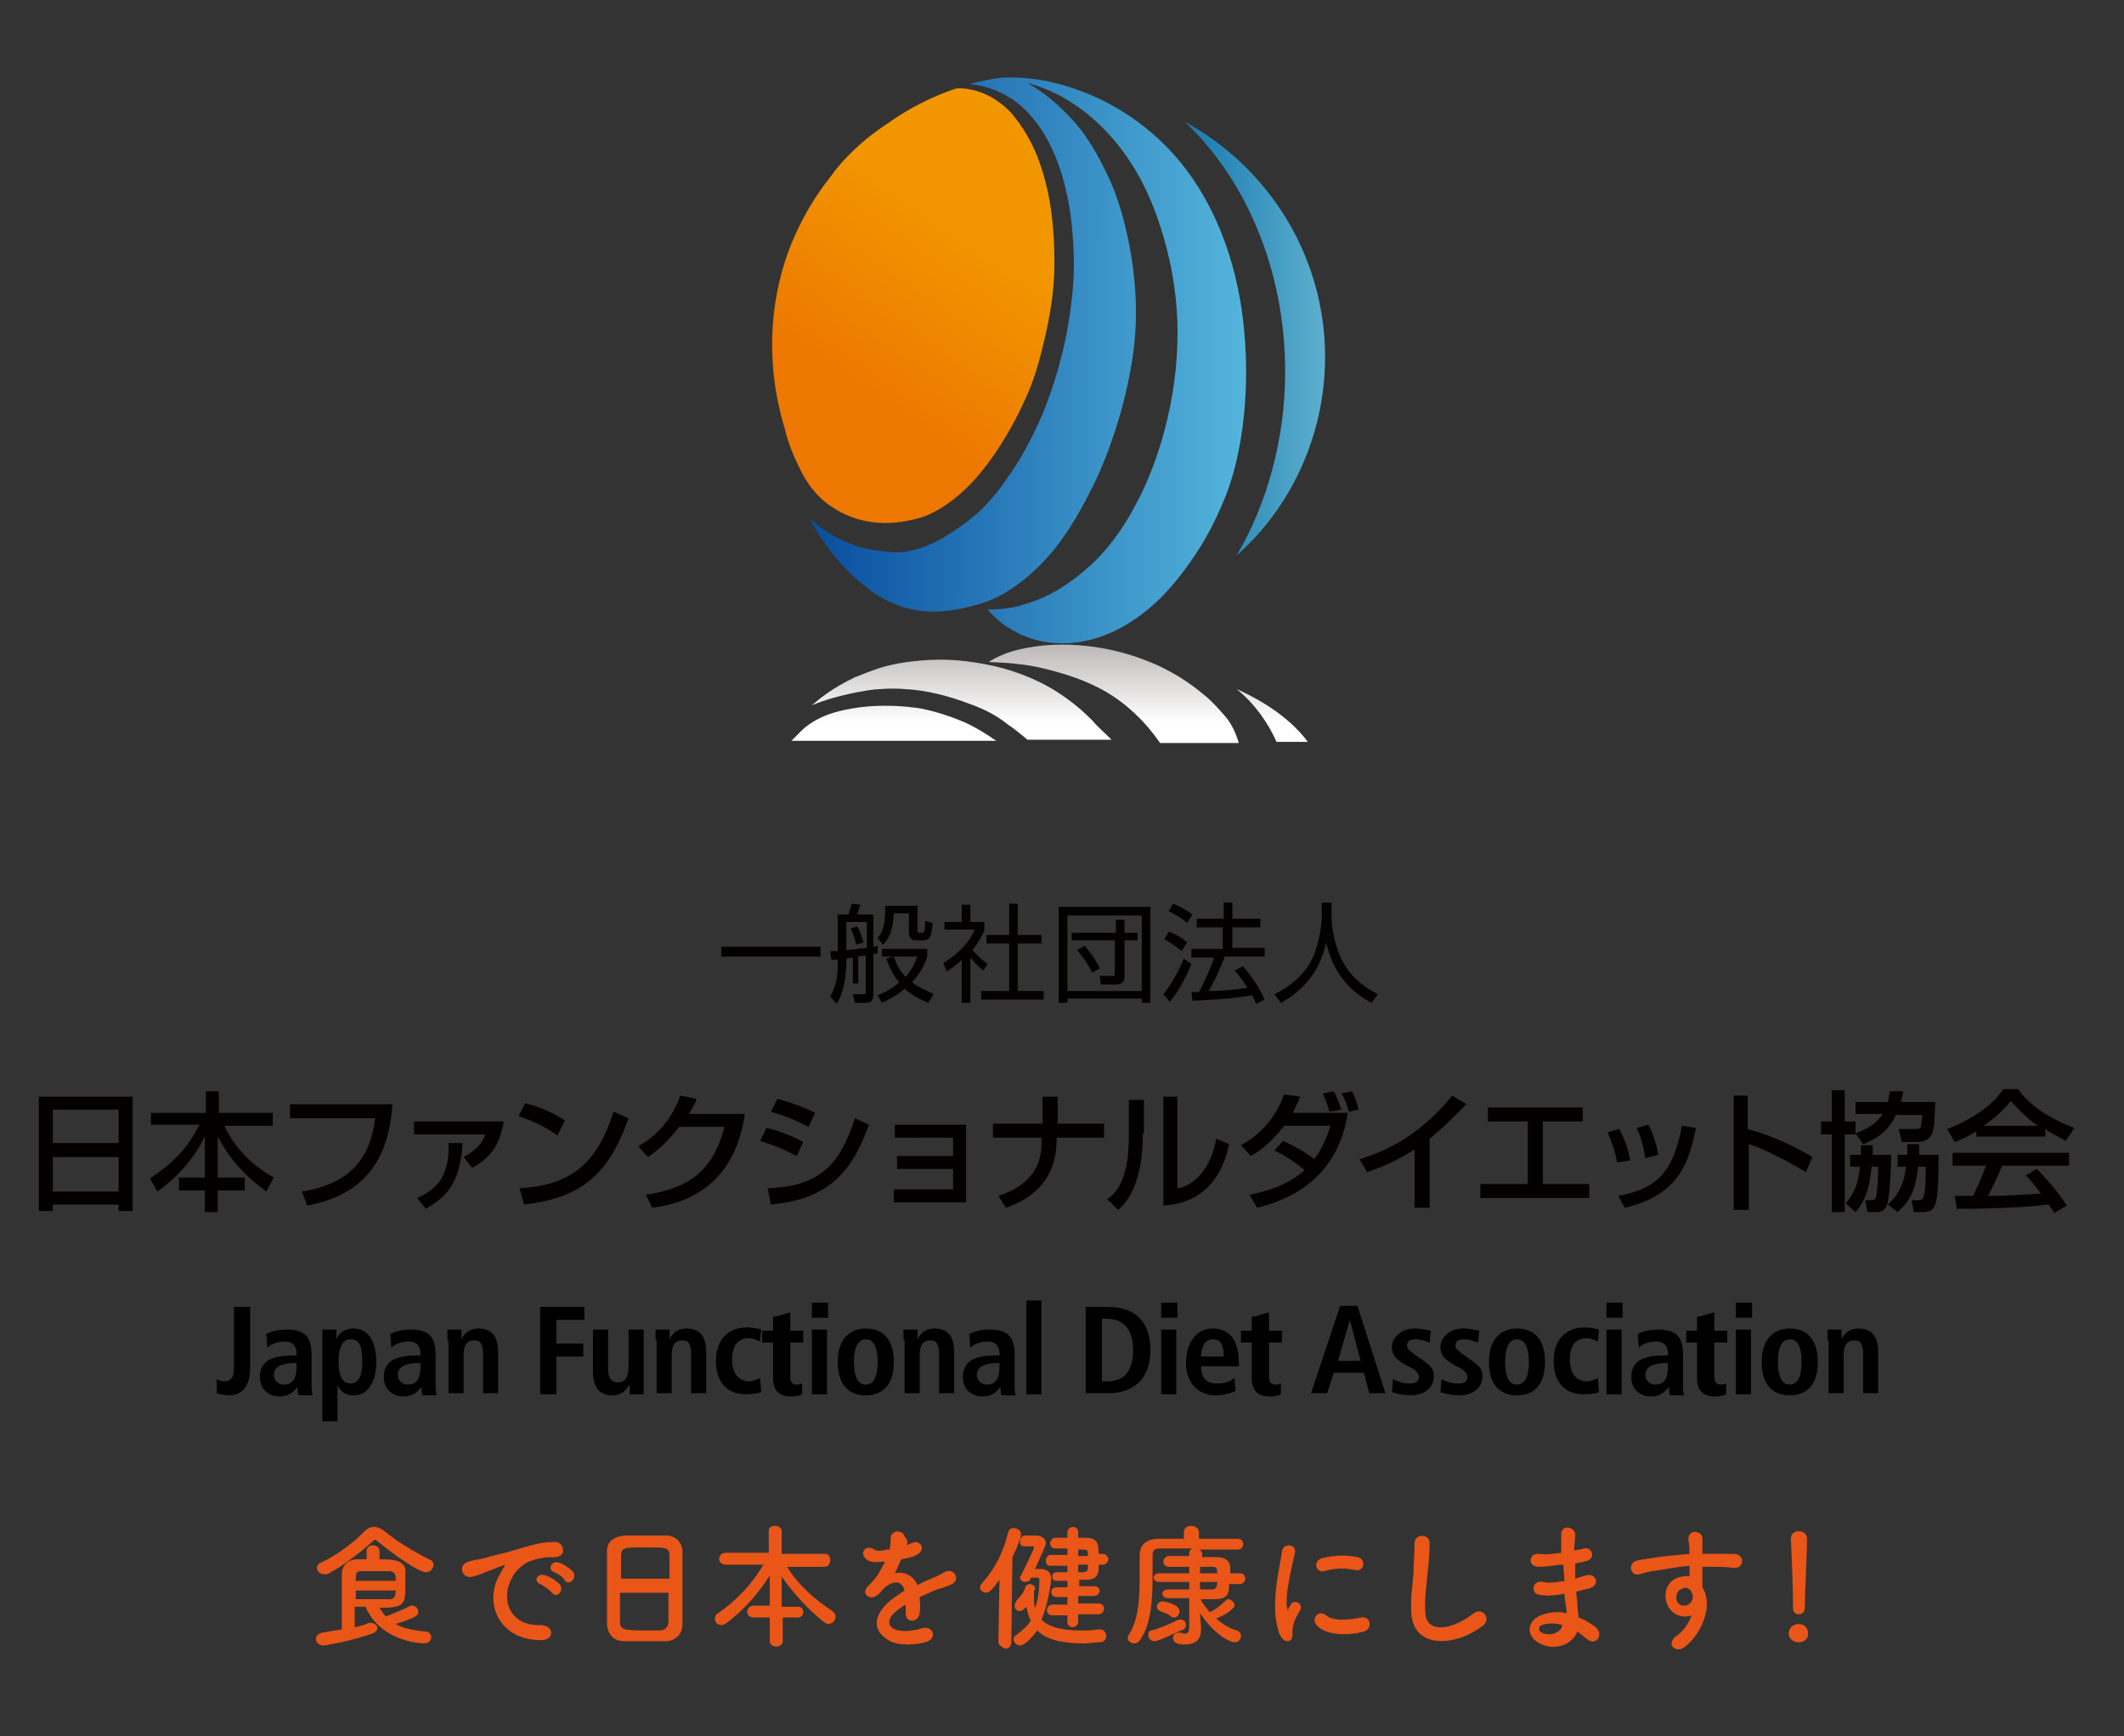 <?xml version="1.0" encoding="utf-8"?>
<!-- Generator: Adobe Illustrator 20.1.0, SVG Export Plug-In . SVG Version: 6.00 Build 0)  -->
<svg version="1.1" id="レイヤー_1" xmlns="http://www.w3.org/2000/svg" xmlns:xlink="http://www.w3.org/1999/xlink" x="0px"
	 y="0px" viewBox="0 0 197 161" style="enable-background:new 0 0 197 161;" xml:space="preserve">
<rect x="0" y="0" width="197" height="161" fill="#333333" stroke="none"/>
<style type="text/css">
	.st0{fill:url(#SVGID_1_);}
	.st1{fill:url(#SVGID_2_);}
	.st2{fill:url(#SVGID_3_);}
	.st3{fill:url(#SVGID_4_);}
	.st4{fill:url(#SVGID_5_);}
	.st5{fill:url(#SVGID_6_);}
	.st6{fill:url(#SVGID_7_);}
	.st7{fill:#040000;}
	.st8{fill:#E95618;}
</style>
<g>
	<g>
		<g>
			<linearGradient id="SVGID_1_" gradientUnits="userSpaceOnUse" x1="118.044" y1="66.967" x2="118.044" y2="43.549">
				<stop  offset="0" style="stop-color:#FFFFFF"/>
				<stop  offset="1" style="stop-color:#231815"/>
			</linearGradient>
			<path class="st0" d="M114.7,63.9c1.7,1.4,2.9,3.1,3.7,4.9h2.9C119.9,66.9,117.6,65.2,114.7,63.9z"/>
			<linearGradient id="SVGID_2_" gradientUnits="userSpaceOnUse" x1="89.087" y1="66.967" x2="89.087" y2="43.546">
				<stop  offset="0" style="stop-color:#FFFFFF"/>
				<stop  offset="1" style="stop-color:#231815"/>
			</linearGradient>
			<path class="st1" d="M101.3,66.8c-0.8-0.8-1.8-1.7-3.2-2.6c-2-1.3-4.5-2.2-6.7-2.6c-1.6-0.3-3.3-0.5-5.2-0.4
				c-1.7,0.1-3,0.3-4.1,0.6c-1.1,0.3-2,0.7-2.8,1c-2.1,1-3.3,2-4,2.6c0,0,0.7-0.3,1.7-0.6c1-0.3,2.3-0.6,3.6-0.8
				c0.7-0.1,2.1-0.2,3.3-0.1c2,0.1,4,0.6,6.1,1.4c1.4,0.5,2.5,1.1,3.5,1.9c0.6,0.4,1.2,0.9,1.8,1.4h7.8
				C102.5,68,101.8,67.4,101.3,66.8z"/>
			<linearGradient id="SVGID_3_" gradientUnits="userSpaceOnUse" x1="103.309" y1="66.967" x2="103.309" y2="43.542">
				<stop  offset="0" style="stop-color:#FFFFFF"/>
				<stop  offset="1" style="stop-color:#231815"/>
			</linearGradient>
			<path class="st2" d="M113.7,66.5c-0.7-0.8-1.4-1.6-2.2-2.2c-1.3-1.1-2.7-1.9-3.7-2.4c-5-2.4-9.7-2.3-12.1-1.9
				c-2.7,0.4-4,1.4-4,1.4s1.3,0,2.9,0.2c1,0.1,2.5,0.4,4.4,1c3.4,1.1,5.2,2.5,6.7,4c0.5,0.5,1.2,1.3,1.9,2.3h7.3
				C114.6,67.9,114.2,67.1,113.7,66.5z"/>
			<linearGradient id="SVGID_4_" gradientUnits="userSpaceOnUse" x1="82.975" y1="66.967" x2="82.975" y2="43.55">
				<stop  offset="0" style="stop-color:#FFFFFF"/>
				<stop  offset="1" style="stop-color:#231815"/>
			</linearGradient>
			<path class="st3" d="M89.5,67c-1.6-0.7-3.1-1.1-4.1-1.3c-3.3-0.5-6.1-0.2-8.1,0.4c-2,0.6-3,1.7-3,1.7c-0.3,0.3-0.6,0.6-0.9,0.9
				h19C91.4,68,90.4,67.4,89.5,67z"/>
		</g>
		<g>
			<linearGradient id="SVGID_5_" gradientUnits="userSpaceOnUse" x1="92.27" y1="31.494" x2="123.809" y2="31.494">
				<stop  offset="0" style="stop-color:#09628C"/>
				<stop  offset="0.5" style="stop-color:#0E71AD"/>
				<stop  offset="1" style="stop-color:#62B3CF"/>
			</linearGradient>
			<path class="st4" d="M122.9,33.1c0-9.4-5.3-17.6-13-21.8c5.7,5.4,9.3,13.8,9.3,23.2c0,6.2-1.7,12.3-4.5,17
				C119.7,47.1,122.9,40.4,122.9,33.1z"/>
		</g>
		<linearGradient id="SVGID_6_" gradientUnits="userSpaceOnUse" x1="70.923" y1="33.491" x2="120.95" y2="33.563">
			<stop  offset="0" style="stop-color:#004298"/>
			<stop  offset="1" style="stop-color:#5EC3E4"/>
		</linearGradient>
		<path class="st5" d="M89.9,7.8c1.1-0.3,2.1-0.5,3.1-0.6c2.6-0.1,5.1,0.4,7.4,1.3c3.7,1.4,7.1,3.9,9.6,7.2c3.1,4.1,4.9,9.4,5.4,15
			c0.6,6.4-0.4,12.1-1.8,15.5c-0.7,1.7-1.4,3.1-2.2,4.4c-1.3,2.1-2.7,3.8-3.7,4.8c-5,4.9-9.7,4.6-12.1,3.8c-2.7-0.9-4-2.7-4-2.7
			s1.3,0.1,2.9-0.3c1-0.3,2.5-0.7,4.4-2c3.4-2.3,5.2-5,6.7-7.9c1.2-2.3,3.4-7.7,3.6-14.4c0.1-2.8-0.2-5.8-1-8.9
			c-1.2-4.6-3.1-8.6-6.6-11.8c-1.9-1.7-4-2.9-6.3-3.5c0,0,2.2,1.1,4.6,3.9c1,1.2,1.9,2.7,2.8,4.6c0.5,1,0.9,2.1,1.3,3.4
			c0.3,1.1,0.6,2.3,0.8,3.4c0.8,4.5,0.7,8,0,11.6c-0.5,2.7-1.2,4.9-1.9,6.9c-0.6,1.6-1.2,3-1.8,4.1c-0.8,1.6-1.8,3.4-3.2,5.2
			c-2,2.5-4.5,4.4-6.7,5.1c-1.6,0.5-3.3,0.9-5.2,0.8c-1.7-0.1-3-0.6-4.1-1.2c-1.1-0.6-2-1.4-2.8-2.1c-2.1-2-3.3-4-4-5.3
			c0,0,0.7,0.6,1.7,1.3c1,0.6,2.3,1.2,3.6,1.5c0.7,0.1,2.1,0.4,3.3,0.3c2-0.2,4-1.3,6.1-2.9c1.4-1.1,2.5-2.3,3.5-3.8
			c1.2-1.6,2.3-3.6,3.4-6.1c0.9-2.2,2.1-5.8,2.6-9.8c0.3-2.1,0.4-4.4,0.2-6.6c-0.3-4.7-1.7-9.1-4.3-11.7C92.9,7.9,89.9,7.8,89.9,7.8
			z"/>
		<linearGradient id="SVGID_7_" gradientUnits="userSpaceOnUse" x1="79.224" y1="37.022" x2="101.168" y2="5.176">
			<stop  offset="0" style="stop-color:#ED7700"/>
			<stop  offset="0.5" style="stop-color:#F29600"/>
			<stop  offset="1" style="stop-color:#F29600"/>
		</linearGradient>
		<path class="st6" d="M74.3,43.7c0,0,1,2.2,3,3.4c2,1.3,4.7,1.9,8.1,0.9c1-0.3,2.5-1.1,4.1-2.6c1.6-1.5,3.8-4.4,5.6-8.4
			c0.8-1.7,1.3-3.5,1.7-5.2c0.6-2.5,1-4.9,1-7.4c0-3.1-0.3-6.2-1.3-9.1c-0.7-2.1-1.7-3.6-2.6-4.7c-2.4-2.7-5.2-2.4-5.2-2.4
			c-0.9,0.3-3.5,1.2-6.3,3.2C79.9,13,78,15,77.1,16.3c-0.7,0.9-2.3,2.9-3.7,6.3c-1.7,4.2-2.7,10.3-0.6,17.2
			C73.1,41.1,73.6,42.3,74.3,43.7z"/>
	</g>
	<g>
		<g>
			<path class="st7" d="M3.6,101.7h8.7v10.6H11v-0.6H4.9v0.6H3.6V101.7z M11,102.9H4.9v3.1H11V102.9z M11,107.3H4.9v3.2H11V107.3z"
				/>
			<path class="st7" d="M14.1,103.2h5v-2h1.2v2h5v1.2h-4.5c1.1,2.3,2.8,3.8,4.6,4.8l-0.7,1.3c-1.2-0.9-3.1-2.4-4.5-5.1v3.8h2.5v1.2
				h-2.5v2h-1.2v-2h-2.4v-1.2h2.4v-3.8c-1.1,2.2-2.6,3.8-4.4,5.1l-0.7-1.2c2.2-1.5,3.5-2.8,4.6-5h-4.5V103.2z"/>
			<path class="st7" d="M36.4,102.5c-0.3,3.5-1.4,8.1-7.9,9.3l-0.5-1.3c5.8-0.9,6.5-4.7,6.8-6.8h-7.9v-1.3H36.4z"/>
			<path class="st7" d="M46.7,104.1c-0.4,2.1-1.1,3.2-2.9,4.2l-0.8-1c1.5-0.8,1.9-1.7,2-2.1h-6.6v-1.2H46.7z M38.7,111.1
				c2-0.9,3-2.2,2.9-5.1l1.3,0c-0.2,3.5-1.3,4.9-3.4,6.1L38.7,111.1z"/>
			<path class="st7" d="M51.7,105.3c-0.9-0.7-2.4-1.4-3.6-1.8l0.6-1.2c1.1,0.3,2.1,0.6,3.7,1.6L51.7,105.3z M48.2,110.2
				c4.5-0.3,7.1-2,8.7-7.1l1.4,0.6c-1.8,5.1-4.3,7.4-9.7,8L48.2,110.2z"/>
			<path class="st7" d="M69.1,103.2c-0.3,2-1.3,7.9-8.6,8.8l-0.6-1.2c3.9-0.6,6.2-2.1,7.3-6.3H63c-1.1,1.4-2,2.2-2.9,2.8l-0.9-1
				c0.7-0.4,2.8-1.6,3.9-4.7l1.5,0.3c-0.1,0.4-0.3,0.7-0.7,1.4H69.1z"/>
			<path class="st7" d="M73.9,107.2c-1.6-0.8-1.6-0.8-3.4-1.4l0.6-1.2c0.6,0.1,2.1,0.6,3.4,1.3L73.9,107.2z M71.2,110.2
				c4.5-0.2,6.6-1.8,8.1-6.5l1.3,0.6c-1.5,4.1-3.5,6.9-9.1,7.4L71.2,110.2z M75,104.5c-1.5-0.8-3.1-1.3-3.5-1.4l0.6-1.2
				c0.4,0.1,1.9,0.5,3.5,1.3L75,104.5z"/>
			<path class="st7" d="M89.6,104.4v7.1h-6.7v-1.2h5.5v-1.9h-5.2v-1.2h5.2v-1.7H83v-1.2H89.6z"/>
			<path class="st7" d="M96.7,104.2v-2.5h1.4v2.5h4.3v1.3h-4.4v0.2c0,2.7-1.2,5.1-4.7,6.3l-0.7-1.1c2.8-0.9,4-2.6,4-4.9v-0.5h-4.5
				v-1.3H96.7z"/>
			<path class="st7" d="M106,105.1c0,5-1.7,6.6-2.3,7.1l-1-1c0.6-0.4,2-1.5,2-5.8V102h1.4V105.1z M109.3,110.2
				c2.8-0.7,3.4-4,3.5-4.6l1.2,0.5c-1.1,5.3-4.9,5.6-6.1,5.7v-10.1h1.3V110.2z"/>
			<path class="st7" d="M119,105.8c1.6,0.7,2.8,1.6,2.9,1.7c0.9-1.2,1.3-2.5,1.5-3.1h-4.3c-1.3,1.7-2.5,2.5-3.1,2.8l-0.9-1
				c0.9-0.5,2.9-1.7,4-4.7l1.5,0.2c-0.2,0.5-0.4,0.9-0.7,1.5h5.1c-0.3,2-1.4,7.1-8.4,8.8l-0.7-1.2c1.9-0.4,3.7-1,5.1-2.3
				c-1.6-1.3-2.4-1.6-2.8-1.8L119,105.8z M123.3,103.1c-0.1-0.4-0.2-0.7-0.6-1.7l1-0.2c0.3,0.5,0.4,0.8,0.7,1.7L123.3,103.1z
				 M125.1,103.1c-0.1-0.5-0.4-1.3-0.7-1.7l1-0.2c0.3,0.6,0.4,0.9,0.6,1.7L125.1,103.1z"/>
			<path class="st7" d="M132.6,112h-1.4v-5.4c-1.4,0.9-2.9,1.6-4.4,2.1l-0.7-1.2c1.6-0.5,5.2-1.7,8.6-5.9l1.3,0.8
				c-0.5,0.5-1.7,1.8-3.4,3.2V112z"/>
			<path class="st7" d="M146.8,102.7v1.3h-3.7v5.8h4.3v1.3h-10.1v-1.3h4.4V104H138v-1.3H146.8z"/>
			<path class="st7" d="M150,107.8c-0.2-1-0.5-1.9-0.9-2.8l1.1-0.3c0.6,1.2,0.8,1.8,1,2.9L150,107.8z M150.1,110.9
				c3.8-0.7,5.1-2.4,5.9-6.5l1.3,0.2c-0.6,2.9-1.4,6.2-6.6,7.4L150.1,110.9z M152.6,107.4c-0.2-1.3-0.5-2.2-0.8-2.8l1.1-0.3
				c0.5,1,0.8,2.1,0.9,2.8L152.6,107.4z"/>
			<path class="st7" d="M162.1,101.6v3.1c2.9,0.8,5.2,2.1,6,2.6l-0.6,1.4c-1.3-0.8-3.7-2.1-5.3-2.6v6.1h-1.4v-10.6H162.1z"/>
			<path class="st7" d="M175.9,103.3c-0.6,1.3-1.5,2.2-3.1,2.8l-0.7-1v0.1h-1v7.2h-1.2v-7.2h-1V104h1v-2.9h1.2v2.9h1v1.1
				c1.4-0.5,2.2-1.2,2.5-1.8h-2.5v-1.1h3c0.1-0.4,0.1-0.7,0.2-1h1.2c0,0.3-0.1,0.6-0.2,1h3.2c0,0.3-0.1,1.7-0.1,2
				c-0.1,0.6-0.1,1.7-1.6,1.7h-1.4l-0.3-1.2h1.5c0.5,0,0.5,0,0.6-0.4c0-0.2,0.1-0.7,0.1-0.9H175.9z M172.6,107.1c0-0.4,0-0.6,0-0.9
				h1.1c0,0.3,0,0.5,0,0.9h1.7c0,0.9-0.1,4-0.4,4.7c-0.1,0.2-0.3,0.6-0.9,0.6h-0.9l-0.2-1.1h0.5c0.2,0,0.4,0,0.5-0.3
				c0.1-0.3,0.2-1.7,0.2-2.8h-0.6c-0.2,1.4-0.3,2.8-1.5,4.2l-0.9-0.8c0.9-1.1,1.2-2.1,1.3-3.4h-0.9v-1.1H172.6z M176.9,107.1
				c0-0.5,0-0.7,0-1h1.1c0,0.3,0,0.4,0,1h1.8c0,3.9-0.2,4.4-0.4,4.8c-0.2,0.4-0.6,0.5-1.1,0.5h-0.8l-0.2-1.1h0.5
				c0.3,0,0.5,0,0.6-0.3c0.2-0.5,0.2-1.6,0.2-2.8h-0.7c-0.2,1.6-0.4,2.9-1.9,4.2l-0.9-0.7c1.2-1.1,1.5-2.2,1.7-3.5H176v-1.1H176.9z"
				/>
			<path class="st7" d="M183.3,104.9c-0.9,0.6-1.5,0.8-2,1l-0.7-1.2c1.9-0.7,4.2-2.1,5.2-3.7h1.4c0.9,1.4,2.8,2.7,5.2,3.6l-0.8,1.2
				c-0.5-0.3-1.2-0.6-1.9-1.1v0.7h-6.4V104.9z M190.5,112.5c-0.1-0.3-0.2-0.4-0.5-0.8c-1.6,0.2-4.3,0.4-8.5,0.4l-0.2-1.2
				c0.3,0,1.3,0,1.7,0c0.3-0.6,0.9-1.9,1.2-2.8h-3.1v-1.2h10.8v1.2h-6.2c-0.4,1-0.9,2-1.3,2.8c2.2,0,2.5-0.1,4.9-0.2
				c-0.6-0.8-0.9-1.2-1.4-1.7l1-0.6c0.4,0.4,1.7,1.7,2.8,3.4L190.5,112.5z M189,104.4c-1.3-0.9-2.2-2-2.5-2.3
				c-0.5,0.6-1.1,1.3-2.5,2.3H189z"/>
		</g>
		<g>
			<path class="st7" d="M76.1,87.8v0.9h-9.2v-0.9H76.1z"/>
			<path class="st7" d="M79.7,91.2h-0.6v-2.4c-0.1,0-0.5,0.1-0.6,0.1c0,2.6-0.6,3.7-0.9,4.2l-0.6-0.7c0.7-1.2,0.7-2.2,0.7-3.4
				c-0.1,0-0.5,0-0.6,0l-0.1-0.8c0.5,0,0.5,0,0.7,0v-3.4h1c0.1-0.4,0.2-0.6,0.3-1l0.8,0.1c-0.1,0.3-0.2,0.6-0.3,0.9h1.5v3
				c0.1,0,0.1,0,0.4-0.1v0.7c-0.2,0-0.3,0.1-0.4,0.1v3.7c0,0.7-0.3,0.8-0.8,0.8h-0.9l-0.2-0.8l0.9,0c0.2,0,0.3,0,0.3-0.2v-3.4
				c-0.1,0-0.6,0.1-0.7,0.1V91.2z M78.5,88.1c0.5,0,0.8-0.1,1.9-0.2v-2.4h-1.9V88.1z M79.4,87.6c-0.1-0.5-0.2-0.9-0.5-1.5l0.6-0.2
				c0.3,0.5,0.4,0.9,0.6,1.5L79.4,87.6z M86.1,93c-1-0.4-1.6-0.8-2.2-1.3c-0.8,0.7-1.7,1.1-2.1,1.3l-0.4-0.7c0.5-0.2,1.2-0.5,2-1.2
				c-0.7-0.8-1-1.7-1.2-2.2l0.6-0.2h-1V88h4.2v0.7c-0.1,0.4-0.5,1.4-1.4,2.4c0.8,0.6,1.7,0.9,2,1.1L86.1,93z M85.1,84.1v2.2
				c0,0.1,0,0.2,0.2,0.2h0.2c0.1,0,0.2,0,0.2-0.1c0.1-0.1,0.1-0.7,0.1-1l0.7,0.2c-0.1,1.2-0.2,1.6-0.9,1.6H85c-0.3,0-0.7,0-0.7-0.8
				v-1.7h-1.4c-0.1,1.8-0.5,2.4-1,2.9L81.4,87c0.3-0.4,0.7-0.9,0.7-2.6v-0.4H85.1z M82.9,88.7c0.1,0.3,0.4,1.2,1.1,1.9
				c0.7-0.8,0.9-1.5,1.1-1.9H82.9z"/>
			<path class="st7" d="M90,93h-0.8v-4c-0.6,0.6-1.1,0.9-1.4,1.1l-0.3-0.8c1.7-1,2.6-2.3,2.9-3.1h-2.8v-0.7h1.6v-1.6H90v1.6h1.3v0.8
				c-0.1,0.2-0.4,0.9-1.1,1.8c0.5,0.6,0.9,0.9,1.4,1.3L91.2,90c-0.5-0.4-0.6-0.5-1.2-1.2V93z M94.4,83.8v2.9h2.2v0.8h-2.2v4.4h2.4
				v0.8h-5.8v-0.8h2.6v-4.4h-2.1v-0.8h2.1v-2.9H94.4z"/>
			<path class="st7" d="M106.7,84.1V93h-0.8v-0.4H99V93h-0.8v-8.9H106.7z M99,84.9v7h6.9v-7H99z M99.5,86.5h4v-1.2h0.8v1.2h1.2v0.7
				h-1.2v3.4c0,0.6-0.5,0.7-0.9,0.7h-1.3l-0.1-0.8l1.2,0c0.2,0,0.2,0,0.2-0.2v-3.1h-4V86.5z M100.6,87.7c0.4,0.5,1,1.2,1.4,2.1
				l-0.7,0.4c-0.3-0.7-1-1.6-1.4-2.1L100.6,87.7z"/>
			<path class="st7" d="M107.9,92.2c0.8-1,1.4-2.1,1.9-3.3l0.7,0.5c-0.4,1-1.2,2.6-2,3.5L107.9,92.2z M109.6,88.2
				c-0.5-0.4-0.9-0.7-1.6-1.1l0.4-0.7c0.6,0.2,1.3,0.6,1.7,1L109.6,88.2z M110.1,85.6c-0.5-0.5-1.3-0.9-1.7-1.1l0.4-0.7
				c0.5,0.2,1.1,0.5,1.8,1L110.1,85.6z M115.3,89.6c0.8,1,1.4,1.8,2,3.1l-0.8,0.4c-0.1-0.3-0.2-0.5-0.4-0.8
				c-0.5,0.1-2.4,0.4-5.5,0.5l-0.1-0.8h0.7c0.6-1.1,1.2-2.5,1.4-3.2h-2.1v-0.8h2.9V86H111v-0.8h2.5v-1.5h0.8v1.5h2.6V86h-2.6v1.9h3
				v0.8h-3.7c-0.4,1.1-1.1,2.6-1.5,3.2c1,0,2.5-0.1,3.6-0.3c0,0-0.6-1-1.2-1.6L115.3,89.6z"/>
			<path class="st7" d="M123.5,83.8V85c0,1.3,0.4,2.9,1,4.1c0.6,1.2,1.7,2.3,3.3,3.1l-0.6,0.8c-2.8-1.5-3.8-3.8-4.2-5.6
				c-0.6,2.8-2.2,4.5-4.2,5.6l-0.6-0.8c1.8-0.9,3-2.1,3.6-3.5c0.7-1.6,0.8-3.5,0.8-3.8v-1.2H123.5z"/>
		</g>
		<g>
			<path class="st8" d="M39.5,145.8c-0.8,0-3.7-2.2-4.4-2.8c-0.1-0.1-0.2-0.2-0.3-0.2c-0.1,0-0.2,0.1-0.3,0.2c-1,0.9-2.8,2.3-4,2.9
				c-0.1,0.1-0.3,0.1-0.4,0.1c-0.4,0-0.7-0.3-0.7-0.6c0-0.2,0.1-0.4,0.4-0.5c1.3-0.6,3.1-1.9,3.9-2.8c0.3-0.3,0.6-0.5,1-0.5
				c0.4,0,0.7,0.2,1.1,0.5c1.1,0.9,2.6,1.8,4,2.5c0.3,0.1,0.4,0.3,0.4,0.5C40.2,145.5,39.9,145.8,39.5,145.8z M32.9,149.2v1.7
				c0.5-0.1,0.9-0.2,1.3-0.4c0.1,0,0.2,0,0.2,0c0.3,0,0.6,0.2,0.6,0.5c0,0.2-0.2,0.4-0.5,0.5c-2.3,0.8-4.5,1.1-4.5,1.1
				c-0.4,0-0.7-0.3-0.7-0.6c0-0.3,0.2-0.5,0.6-0.6c0.6-0.1,1.2-0.2,1.8-0.3c0-1.7,0-3.9,0-5.1c0-0.7,0.4-1.3,1.3-1.4
				c0.4,0,0.7,0,1,0v-0.8c0-0.3,0.3-0.5,0.6-0.5c0.3,0,0.6,0.2,0.6,0.5v0.8c1.3,0,2.3,0.1,2.4,1c0,0.4,0,0.9,0,1.4
				c0,1.8-0.1,2.1-2.4,2.1c0.2,0.3,0.4,0.6,0.6,0.8c0.5-0.2,1.5-0.6,2.1-0.9c0.1-0.1,0.2-0.1,0.3-0.1c0.4,0,0.6,0.3,0.6,0.6
				c0,0.3-0.2,0.5-2.1,1.1c0.7,0.4,1.6,0.6,2.8,0.7c0.3,0,0.5,0.3,0.5,0.5c0,0.3-0.2,0.6-0.7,0.6c-0.1,0-4-0.1-5.4-3.4H32.9z
				 M36.7,146.6c0-0.5,0-0.8-0.5-0.9c-0.3,0-0.6,0-0.9,0c-0.5,0-1.1,0-1.8,0c-0.4,0-0.5,0.2-0.5,0.6c0,0.1,0,0.2,0,0.3L36.7,146.6z
				 M33,147.5v0.8c0.5,0,0.9,0,1.2,0c0.7,0,1.4,0,2,0c0.2,0,0.5-0.1,0.5-0.8H33z"/>
			<path class="st8" d="M46.3,146.1c0.1-0.2,0.2-0.4,0.4-0.7c0.2-0.3,0.1-0.3-0.1-0.2c-0.9,0.3-0.7,0.3-1.6,0.6
				c-0.4,0.2-0.8,0.3-1.1,0.4c-1.1,0.3-1.5-1.1-0.4-1.4c0.3-0.1,1-0.2,1.4-0.3c0.6-0.2,1.7-0.4,3-0.8c1.3-0.4,2.3-0.7,3.4-0.7
				c0.8-0.1,1,0.6,0.9,1c-0.1,0.2-0.4,0.5-1.2,0.4c-0.6,0-1.4,0.2-1.9,0.4c-0.7,0.3-1.4,1-1.6,1.5c-1.1,1.9-0.3,4.5,2.6,4.4
				c1.3,0,1.4,1.4,0.1,1.4C46.2,152.1,44.9,148.6,46.3,146.1z M50.1,146.9c-0.7-0.3-0.2-1.1,0.5-0.8c0.4,0.1,1,0.5,1.3,0.8
				c0.5,0.6-0.3,1.4-0.7,0.8C51,147.5,50.4,147,50.1,146.9z M51.4,145.8c-0.7-0.3-0.2-1.1,0.4-0.9c0.4,0.1,1,0.5,1.3,0.8
				c0.5,0.5-0.2,1.4-0.7,0.9C52.3,146.3,51.7,145.9,51.4,145.8z"/>
			<path class="st8" d="M61.7,152.2c-0.6,0-1.2,0-1.9,0c-0.7,0-1.3,0-1.8,0c-1.1,0-1.6-0.6-1.7-1.5c0-0.8,0-2.2,0-3.6
				c0-1.2,0-2.5,0-3.3c0-0.8,0.6-1.3,1.6-1.4c0.5,0,1.3,0,2.1,0c0.7,0,1.3,0,1.8,0c0.8,0,1.5,0.6,1.5,1.5c0,0.8,0,2,0,3.3
				c0,1.4,0,2.8,0,3.4C63.3,151.6,62.6,152.2,61.7,152.2z M62.1,146.4c0-0.8,0-1.5,0-2c0-0.9-0.2-0.9-2.2-0.9c-2.1,0-2.3,0-2.3,0.9
				c0,0.5,0,1.2,0,2H62.1z M57.5,147.6c0,1.1,0,2.1,0,2.7c0,0.8,0.2,0.9,2.3,0.9c0.5,0,1,0,1.3,0c0.7,0,0.9-0.4,0.9-0.9
				c0-0.6,0-1.6,0-2.6H57.5z"/>
			<path class="st8" d="M72.6,150v2.2c0,0.3-0.3,0.5-0.6,0.5s-0.6-0.2-0.6-0.5V150h-1.5c-0.4,0-0.6-0.3-0.6-0.5
				c0-0.3,0.2-0.6,0.6-0.6h1.5v-0.3l0-2.5c-1,1.6-2.4,3.2-4,4.4c-0.2,0.1-0.3,0.2-0.5,0.2c-0.4,0-0.6-0.3-0.6-0.6
				c0-0.2,0.1-0.4,0.3-0.5c1.6-1.1,3.1-2.6,4.2-4.5l-3.5,0h0c-0.4,0-0.6-0.3-0.6-0.5c0-0.3,0.2-0.6,0.6-0.6h4V142
				c0-0.4,0.3-0.5,0.6-0.5s0.6,0.2,0.6,0.5v2.1h4c0.4,0,0.5,0.3,0.5,0.6c0,0.3-0.2,0.6-0.5,0.6h0l-3.5,0c1.1,1.8,2.7,3.1,4.2,4.1
				c0.2,0.2,0.3,0.3,0.3,0.5c0,0.4-0.3,0.7-0.7,0.7c-0.1,0-0.3-0.1-0.4-0.2c-1.3-1-2.8-2.6-3.9-4.2l0,2.5v0.3h1.5
				c0.4,0,0.5,0.3,0.5,0.5c0,0.3-0.2,0.5-0.5,0.5H72.6z"/>
			<path class="st8" d="M84.1,143.3c0.2-0.1,0.4-0.2,0.5-0.2c0.7-0.4,1.4,0.6,0.4,1.1c-0.3,0.2-0.9,0.3-1.4,0.4
				c-0.2,0.4-0.4,0.9-0.6,1.3c0.9-0.2,1.7,0.2,2.1,1.1c0.5-0.3,1-0.5,1.5-0.7c0.3-0.1,0.6-0.3,1-0.5c0.9-0.5,1.5,0.7,0.7,1.1
				c-0.4,0.2-0.7,0.3-1.4,0.5c-0.5,0.2-1.1,0.5-1.6,0.7c0,0.4,0.1,0.9,0,1.4c0,0.5-0.4,0.8-0.7,0.8c-0.3,0-0.6-0.2-0.6-0.7
				c0-0.3,0-0.6,0-0.8c-0.1,0.1-0.2,0.1-0.3,0.2c-1.6,1-1.4,1.8-0.7,2.1c0.7,0.3,1.9,0.1,2.5-0.1c1.1-0.3,1.5,1,0.3,1.3
				c-0.7,0.2-2.5,0.4-3.4-0.2c-1.7-1-1.4-2.7,0.9-4.2c0.2-0.1,0.4-0.3,0.6-0.4c-0.3-1.1-1.3-0.9-2.1,0c0,0,0,0-0.1,0.1
				c-0.1,0.1-0.2,0.3-0.3,0.3c-0.7,0.6-1.6-0.1-0.9-0.8c0.3-0.3,0.8-0.8,1-1.2c0.2-0.4,0.4-0.7,0.6-1.1c-0.7,0.1-1.2,0.1-1.6-0.1
				c-0.9-0.5-0.3-1.6,0.6-1c0.2,0.2,0.7,0.1,1.2,0c0.1,0,0.1,0,0.2,0c0.1-0.4,0.1-0.6,0.1-1.1c0.1-0.8,1.2-0.7,1.3-0.1
				C84.2,142.8,84.2,143,84.1,143.3L84.1,143.3z"/>
			<path class="st8" d="M92.6,152.2l0.1-5.7c-0.6,0.8-0.9,1.2-1.2,1.2c-0.3,0-0.6-0.2-0.6-0.5c0-0.1,0.1-0.3,0.2-0.4
				c1.1-1.2,2-2.9,2.4-4.7c0.1-0.3,0.3-0.4,0.5-0.4c0.3,0,0.7,0.2,0.7,0.6c0,0.3-0.4,1.3-0.8,2.1l-0.1,7.9c0,0.4-0.3,0.6-0.6,0.6
				C92.9,152.7,92.6,152.6,92.6,152.2L92.6,152.2z M95.6,146.4c-0.1,0.2-0.3,0.3-0.5,0.3c-0.3,0-0.5-0.2-0.5-0.4
				c0-0.1,0-0.1,0.1-0.2c0.1-0.2,1.2-2.4,1.2-2.6c0-0.1-0.1-0.1-0.1-0.1H95c-0.3,0-0.4-0.2-0.4-0.5c0-0.2,0.2-0.5,0.4-0.5
				c0.4,0,0.9,0,1.1,0c0.5,0,0.9,0.3,0.9,0.7c0,0.2-0.1,0.4-1,2.4c0.3,0,0.5,0,0.5,0c0.6,0,1,0.3,1,0.9c0,0.3-0.3,2.4-0.9,3.8
				c0.7,0.7,1.9,1,3.7,1c0.5,0,1,0,1.6-0.1c0,0,0,0,0.1,0c0.4,0,0.6,0.3,0.6,0.6c0,0.3-0.2,0.6-0.6,0.6c-0.5,0-1,0.1-1.4,0.1
				c-2,0-3.5-0.3-4.4-1.2c-0.5,0.7-1.2,1.4-1.6,1.4c-0.3,0-0.6-0.3-0.6-0.6c0-0.2,0.1-0.3,0.3-0.4c0.5-0.4,1-0.8,1.3-1.3
				c-0.2-0.4-0.3-0.8-0.4-1.3c-0.1,0.1-0.1,0.1-0.2,0.2c-0.1,0.1-0.3,0.2-0.4,0.2c-0.3,0-0.5-0.2-0.5-0.5c0-0.1,0.1-0.3,0.2-0.5
				c0.4-0.4,0.7-0.8,0.8-1.2c0.1-0.2,0.2-0.3,0.4-0.3c0.3,0,0.5,0.2,0.5,0.4c0,0.1,0,0.2-0.1,0.2c0,0.2,0,0.4,0,0.6
				c0,0.4,0,0.7,0.1,1c0.4-1,0.4-2.2,0.4-2.6c0-0.2-0.1-0.2-0.3-0.2H95.6z M100,149.8v0.6c0,0.3-0.3,0.5-0.5,0.5
				c-0.3,0-0.5-0.2-0.5-0.5l0-0.6h-1.4c-0.3,0-0.5-0.2-0.5-0.5c0-0.2,0.2-0.5,0.5-0.5H99l0-0.7H98c-0.3,0-0.5-0.2-0.5-0.5
				c0-0.2,0.2-0.4,0.5-0.4H99v-0.6c-0.3,0-0.7,0-1,0c-0.3,0-0.4-0.2-0.4-0.4c0-0.2,0.1-0.4,0.4-0.4h0c0.3,0,0.6,0,1,0v-0.6h-1.6
				c-0.3,0-0.4-0.2-0.4-0.5c0-0.2,0.2-0.5,0.4-0.5H99v-0.6h-1.1h0c-0.3,0-0.5-0.2-0.5-0.5c0-0.2,0.2-0.5,0.5-0.5c0.3,0,0.7,0,1.1,0
				l0-0.5c0-0.3,0.3-0.5,0.5-0.5c0.3,0,0.5,0.2,0.5,0.5v0.5h0.6c1.1,0,1.3,0.4,1.3,1.5h0.4c0.3,0,0.5,0.3,0.5,0.5s-0.2,0.5-0.5,0.5
				h-0.4c0,0.2,0,0.4,0,0.5c-0.1,0.7-0.5,0.9-1.2,0.9c-0.2,0-0.4,0-0.6,0l0,0.6h1.4c0.3,0,0.5,0.2,0.5,0.4c0,0.2-0.2,0.5-0.5,0.5
				H100v0.7h1.9c0.3,0,0.5,0.2,0.5,0.5c0,0.2-0.2,0.5-0.5,0.5H100z M100,145.2l0,0.6c0.2,0,0.3,0,0.5,0c0.2,0,0.4-0.1,0.4-0.4
				c0-0.1,0-0.2,0-0.3H100z M100.9,144.3c0-0.5,0-0.6-0.4-0.6H100v0.6H100.9z"/>
			<path class="st8" d="M114,146.8c0,0.8,0,1.5-1.3,1.5c-0.4,0-0.8,0-1.3,0v0.1c0.2,0.4,0.5,0.7,0.8,1.1c0.5-0.2,1.1-0.7,1.4-1
				c0.1-0.1,0.2-0.2,0.3-0.2c0.3,0,0.6,0.3,0.6,0.6c0,0.1-0.1,0.2-0.2,0.3c-0.4,0.4-1,0.7-1.5,0.9c0.6,0.5,1.2,0.9,1.9,1.1
				c0.3,0.1,0.4,0.3,0.4,0.5c0,0.3-0.2,0.6-0.6,0.6c-0.3,0-1.7-0.5-3.2-2.7v0l0.1,1.4c0,0,0,0.1,0,0.1c0,0.6-0.2,1.4-1.5,1.4
				c-0.9,0-1.1-0.3-1.1-0.6c0-0.3,0.2-0.5,0.5-0.5c0,0,0.1,0,0.1,0c0.2,0,0.3,0.1,0.5,0.1c0.2,0,0.4-0.1,0.4-0.6l0-2.7
				c-0.7,0-1.5,0-2,0c-0.3,0-0.5-0.2-0.5-0.4c0-0.2,0.2-0.4,0.5-0.4h0h2v-0.7h-2.8c-0.3,0-0.5-0.2-0.5-0.4c0-0.2,0.2-0.4,0.5-0.4
				h2.8v-0.6h-1.9c-0.3,0-0.5-0.2-0.5-0.5c0-0.2,0.2-0.5,0.5-0.5h1.9v-0.3c0-0.2,0.1-0.3,0.3-0.4c-1.3,0-2.4,0-3.1,0
				c-0.4,0-0.6,0.2-0.6,0.6c0,0.1,0,0.2,0,0.4c0,0.5,0,1,0,1.6c0,2-0.1,4.3-1.1,5.8c-0.2,0.3-0.4,0.4-0.6,0.4
				c-0.3,0-0.6-0.2-0.6-0.5c0-0.1,0-0.2,0.1-0.3c0.9-1.4,1-3.4,1-5.2c0-0.7,0-1.5,0-2.1c0,0,0,0,0,0c0-1,0.5-1.5,1.6-1.6
				c0.6,0,1.6,0,2.5,0l0-0.6v0c0-0.4,0.3-0.6,0.7-0.6c0.3,0,0.7,0.2,0.7,0.6v0l0,0.6c1.5,0,2.9,0,3.6,0c0.4,0,0.5,0.3,0.5,0.5
				c0,0.3-0.2,0.5-0.5,0.5h0c-0.7,0-2.1,0-3.6,0c0.2,0.1,0.3,0.2,0.3,0.4v0.3l1.3,0c0.8,0,1.3,0.3,1.3,1c0,0.1,0,0.3,0,0.5h0.9
				c0.3,0,0.5,0.2,0.5,0.5c0,0.2-0.2,0.5-0.5,0.5H114z M107.1,152.2c-0.4,0-0.6-0.3-0.6-0.6c0-0.2,0.1-0.4,0.3-0.4
				c0.8-0.2,1.7-0.6,2.5-1c0.1,0,0.1,0,0.2,0c0.3,0,0.5,0.2,0.5,0.5c0,0.2-0.1,0.3-0.2,0.4C109.2,151.3,107.5,152.2,107.1,152.2z
				 M108.6,149.9c-0.3-0.3-0.6-0.3-1-0.5c-0.2-0.1-0.3-0.2-0.3-0.4c0-0.3,0.3-0.5,0.5-0.5c0.3,0,1.6,0.3,1.6,0.9
				c0,0.3-0.2,0.6-0.5,0.6C108.8,150,108.7,150,108.6,149.9z M111.3,145.3v0.6h1.6c0-0.3,0-0.6-0.4-0.6H111.3z M111.3,146.7v0.7h1.1
				c0.4,0,0.5-0.3,0.5-0.7H111.3z"/>
			<path class="st8" d="M118.7,151.6c-1-2.5,0-6.2,0.2-7.7c0.1-0.9,1.4-0.7,1.2,0.1c-0.2,1-1,4-0.7,5.2c0,0.2,0.1,0.1,0.1,0
				c0-0.1,0.2-0.3,0.2-0.4c0.4-0.6,1.2,0,0.9,0.5c-0.5,0.8-0.7,1.4-0.7,1.8c-0.1,0.3,0.1,0.7-0.2,1
				C119.4,152.3,119,152.2,118.7,151.6z M122.1,150.7c-0.5-0.6,0.2-1.5,0.9-0.9c0.7,0.6,2.2,0.4,3.2,0.2c1-0.2,1.1,1.1,0.3,1.3
				C125.1,151.7,123,151.7,122.1,150.7z M122.8,145.7c-0.7,0.2-1.1-0.9-0.2-1.2c1.1-0.3,2.4-0.3,3.3-0.1c0.9,0.2,0.6,1.4-0.2,1.2
				C124.8,145.4,123.9,145.4,122.8,145.7z"/>
			<path class="st8" d="M130.9,149.6c-0.1-1.3,0.1-2.4,0.2-3.7c0-0.8,0.1-2.1,0.1-2.8c0-0.9,1.4-0.9,1.4,0c0,0.8-0.1,2-0.2,2.8
				c-0.1,1.3-0.3,2.5-0.2,3.7c0.1,1.8,2.3,1.7,4.5,0c0.8-0.6,1.6,0.5,0.9,1.1C135.1,152.7,131.1,153,130.9,149.6z"/>
			<path class="st8" d="M144.7,145.1c-0.7,0.1-1.3,0.2-2,0.2c-1,0-1-1.3,0.1-1.2c0.5,0.1,1.1,0,2-0.1c0-0.7,0-1.3,0-1.7
				c0-1,1.3-0.7,1.3,0c0,0.5-0.1,1-0.1,1.5c0.3-0.1,0.6-0.1,0.9-0.2c0.8-0.2,1.2,1,0.1,1.2c-0.3,0.1-0.7,0.1-0.9,0.2
				c0,0.5,0,0.9,0,1.4c0.3-0.1,0.6-0.2,1-0.3c0.9-0.3,1.4,0.9,0.3,1.2c-0.4,0.1-0.8,0.2-1.2,0.3c0,0.4,0.1,0.8,0.1,1.2
				c0,0.3,0.1,0.8,0.1,1.2c0.6,0.2,1.2,0.6,1.6,0.9c0.8,0.7,0,1.8-0.8,1.1c-0.3-0.2-0.6-0.5-0.9-0.7c-0.4,1.1-2,1.9-3.5,1.1
				c-1.2-0.6-1.3-2,0.1-2.6c0.8-0.3,1.6-0.4,2.4-0.2c0-0.3,0-0.5-0.1-0.8c0-0.3-0.1-0.7-0.1-1c-1,0.2-1.7,0.2-2.3,0.1
				c-0.9-0.1-0.7-1.4,0.3-1.2c0.4,0.1,1,0.1,2-0.1c0-0.5-0.1-1-0.1-1.5L144.7,145.1z M143,150.7c-0.3,0.1-0.4,0.5,0,0.7
				c0.8,0.4,1.8,0,1.9-0.7C144.3,150.5,143.6,150.5,143,150.7z"/>
			<path class="st8" d="M154.6,148.7c-0.4-1.2,0.2-2.1,1-2.4c0.4-0.1,0.7-0.2,1.1-0.1c0-0.3,0-0.7,0-1c-1.1,0.1-2.1,0.3-2.8,0.4
				c-0.9,0.1-1.5,0.3-1.9,0.4c-0.8,0.2-1.1-1.1-0.1-1.3c0.5-0.1,1.3-0.2,1.9-0.3c0.6-0.1,1.8-0.2,2.9-0.3c0-0.1,0-0.2,0-0.2
				c0-0.8-0.1-0.8-0.1-1.2c0-0.9,1.3-0.8,1.3,0c0,0.3,0,0.9,0,1.2c0,0.1,0,0.1,0,0.2c0.4,0,0.7,0,1,0c0.6,0,1.1,0,1.9,0
				c1.1,0,1,1.4,0,1.3c-0.9-0.1-1.2-0.1-2-0.1c-0.3,0-0.6,0-0.9,0c0,0.4,0,0.8,0,1.2c0,0.2,0,0.4,0,0.7c1.1,1.8-0.2,4.4-1.6,5.5
				c-0.8,0.7-1.9-0.2-0.8-1c0.6-0.4,1.1-1.1,1.4-1.9C156.1,150.1,155,149.8,154.6,148.7z M156.7,147.4c-0.2-0.2-0.5-0.2-0.8,0
				c-0.3,0.1-0.5,0.5-0.4,1c0.2,0.7,1.3,0.7,1.5-0.2c0-0.3,0-0.4-0.1-0.5C156.8,147.5,156.8,147.4,156.7,147.4z"/>
			<path class="st8" d="M166.8,152.3c-0.5,0-0.9-0.4-0.9-0.8c0-0.6,0.5-0.9,0.9-0.9c0.5,0,0.9,0.3,0.9,0.9
				C167.7,152.1,167.2,152.3,166.8,152.3z M166.3,149.1c0-0.1,0-0.2,0-0.3c0-1.2-0.1-4.2-0.2-6.1c0,0,0,0,0,0c0-0.5,0.4-0.7,0.7-0.7
				c0.4,0,0.8,0.2,0.8,0.7c0,1.5-0.2,5-0.2,6.2c0,0.3,0,0.8-0.6,0.8C166.5,149.7,166.3,149.5,166.3,149.1L166.3,149.1z"/>
		</g>
	</g>
	<g>
		<path d="M23.2,121.2v5.7c0,1.8-0.9,2.5-2,2.5c-0.3,0-0.8-0.1-1.1-0.2v-1.3c0.2,0.1,0.4,0.2,0.7,0.2c0.7,0,0.9-0.5,0.9-1.2v-5.7
			H23.2z"/>
		<path d="M24.7,123.7c0.4-0.2,1-0.4,1.9-0.4c1.9,0,2.3,0.9,2.3,2.4v2.6c0,0.4,0,0.8,0.1,1.1h-1.3c-0.1-0.2-0.1-0.5-0.1-0.8h0
			c-0.4,0.5-0.8,0.9-1.7,0.9c-0.9,0-1.8-0.6-1.8-1.8c0-1.6,1.3-2,3.1-2h0.3v-0.2c0-0.6-0.3-1.1-1.1-1.1c-0.7,0-1.4,0.3-1.6,0.6
			L24.7,123.7z M27.5,126.4h-0.1c-1.2,0-2,0.3-2,1.1c0,0.5,0.4,0.9,0.9,0.9c0.9,0,1.2-0.6,1.2-1.7V126.4z"/>
		<path d="M29.9,124.3c0-0.4,0-0.8,0-1h1.3c0,0.2,0,0.5,0,0.9h0c0.2-0.5,0.7-1,1.6-1c1.5,0,2.1,1.4,2.1,3.1c0,1.9-0.8,3.1-2.1,3.1
			c-0.9,0-1.3-0.5-1.5-1h0v3.4h-1.4V124.3z M32.5,128.3c0.8,0,1.1-0.8,1.1-2c0-1.4-0.2-2.1-1.1-2.1c-0.8,0-1.1,0.9-1.1,2
			C31.4,127.5,31.7,128.3,32.5,128.3z"/>
		<path d="M36.2,123.7c0.4-0.2,1-0.4,1.9-0.4c1.9,0,2.3,0.9,2.3,2.4v2.6c0,0.4,0,0.8,0.1,1.1h-1.3c-0.1-0.2-0.1-0.5-0.1-0.8h0
			c-0.4,0.5-0.8,0.9-1.7,0.9c-0.9,0-1.8-0.6-1.8-1.8c0-1.6,1.3-2,3.1-2H39v-0.2c0-0.6-0.3-1.1-1.1-1.1c-0.7,0-1.4,0.3-1.6,0.6
			L36.2,123.7z M39,126.4h-0.1c-1.2,0-2,0.3-2,1.1c0,0.5,0.4,0.9,0.9,0.9c0.9,0,1.2-0.6,1.2-1.7V126.4z"/>
		<path d="M41.5,124.3c0-0.4,0-0.7,0-1h1.3c0,0.3,0,0.6,0,0.9h0h0c0.2-0.4,0.6-1,1.6-1c1.4,0,1.8,1,1.8,2.2v3.8h-1.4v-3.6
			c0-0.9-0.2-1.3-0.8-1.3c-0.8,0-1,0.6-1,1.4v3.5h-1.4V124.3z"/>
		<path d="M50.1,121.2h4.1v1.2h-2.6v2.2h2.5v1.2h-2.5v3.5h-1.5V121.2z"/>
		<path d="M59.7,128.3c0,0.4,0,0.7,0,1h-1.3c0-0.3,0-0.6,0-0.9l0,0l0,0c-0.3,0.4-0.6,1-1.6,1c-1.4,0-1.8-1-1.8-2.2v-3.9h1.4v3.6
			c0,0.9,0.3,1.3,0.9,1.3c0.8,0,1-0.7,1-1.5v-3.4h1.4V128.3z"/>
		<path d="M60.8,124.3c0-0.4,0-0.7,0-1h1.3c0,0.3,0,0.6,0,0.9h0h0c0.2-0.4,0.6-1,1.6-1c1.4,0,1.8,1,1.8,2.2v3.8h-1.4v-3.6
			c0-0.9-0.2-1.3-0.8-1.3c-0.8,0-1,0.6-1,1.4v3.5h-1.4V124.3z"/>
		<path d="M70.6,129.1c-0.3,0.1-0.8,0.2-1.4,0.2c-2,0-2.8-1.4-2.8-3.1c0-1.7,0.9-3.1,2.9-3.1c0.5,0,1,0.1,1.3,0.2l-0.1,1.1
			c-0.3-0.1-0.6-0.3-1-0.3c-1.1,0-1.6,0.7-1.6,2c0,1.1,0.5,2,1.6,2c0.3,0,0.8-0.2,1-0.3L70.6,129.1z"/>
		<path d="M71.9,122.1l1.4-0.4v1.7h1.2v1.1h-1.2v3.1c0,0.6,0.2,0.8,0.6,0.8c0.3,0,0.4-0.1,0.5-0.1v1c-0.2,0.1-0.5,0.2-1,0.2
			c-1.1,0-1.7-0.5-1.7-1.7v-3.3h-1v-1.1h1V122.1z"/>
		<path d="M75.3,120.8h1.5v1.4h-1.5V120.8z M75.3,123.3h1.4v6h-1.4V123.3z"/>
		<path d="M80.3,123.2c1.2,0,2.6,0.6,2.6,3.1c0,2.5-1.4,3.1-2.6,3.1c-1.2,0-2.6-0.6-2.6-3.1C77.7,123.9,79.1,123.2,80.3,123.2z
			 M80.3,128.4c0.9,0,1.1-1.1,1.1-2.1s-0.2-2.1-1.1-2.1s-1.1,1.1-1.1,2.1S79.4,128.4,80.3,128.4z"/>
		<path d="M83.8,124.3c0-0.4,0-0.7,0-1h1.3c0,0.3,0,0.6,0,0.9h0h0c0.2-0.4,0.6-1,1.6-1c1.4,0,1.8,1,1.8,2.2v3.8h-1.4v-3.6
			c0-0.9-0.2-1.3-0.8-1.3c-0.8,0-1,0.6-1,1.4v3.5h-1.4V124.3z"/>
		<path d="M89.9,123.7c0.4-0.2,1-0.4,1.9-0.4c1.9,0,2.3,0.9,2.3,2.4v2.6c0,0.4,0,0.8,0.1,1.1h-1.3c-0.1-0.2-0.1-0.5-0.1-0.8h0
			c-0.4,0.5-0.8,0.9-1.7,0.9c-0.9,0-1.8-0.6-1.8-1.8c0-1.6,1.3-2,3.1-2h0.3v-0.2c0-0.6-0.3-1.1-1.1-1.1c-0.7,0-1.4,0.3-1.6,0.6
			L89.9,123.7z M92.7,126.4h-0.1c-1.2,0-2,0.3-2,1.1c0,0.5,0.4,0.9,0.9,0.9c0.9,0,1.2-0.6,1.2-1.7V126.4z"/>
		<path d="M95.2,120.6h1.4v8.7h-1.4V120.6z"/>
		<path d="M100.7,121.2h2.1c2.5,0,3.9,1.4,3.9,4c0,2.7-1.6,4-3.9,4h-2.1V121.2z M102.2,128.1h0.5c1.7,0,2.4-1.1,2.4-2.9
			s-0.8-2.9-2.4-2.9h-0.5V128.1z"/>
		<path d="M107.7,120.8h1.5v1.4h-1.5V120.8z M107.7,123.3h1.4v6h-1.4V123.3z"/>
		<path d="M114.6,129c-0.3,0.1-0.9,0.4-1.8,0.4c-1.9,0-2.8-1.4-2.8-3c0-1.8,0.9-3.2,2.5-3.2c1.3,0,2.4,0.8,2.4,3.2v0.3h-3.5
			c0,1,0.4,1.6,1.5,1.6c0.9,0,1.3-0.3,1.6-0.5L114.6,129z M113.5,125.8c0-1.1-0.3-1.6-1-1.6c-0.8,0-1.1,0.8-1.1,1.6H113.5z"/>
		<path d="M116.3,122.1l1.4-0.4v1.7h1.2v1.1h-1.2v3.1c0,0.6,0.2,0.8,0.6,0.8c0.3,0,0.4-0.1,0.5-0.1v1c-0.2,0.1-0.5,0.2-1,0.2
			c-1.1,0-1.7-0.5-1.7-1.7v-3.3h-1v-1.1h1V122.1z"/>
		<path d="M126.5,127.3h-2.8l-0.6,1.9h-1.5l2.7-8.1h1.6l2.6,8.1h-1.5L126.5,127.3z M126.2,126.2l-1-3.8h0l-1.1,3.8H126.2z"/>
		<path d="M129.2,127.9c0.2,0.1,0.8,0.4,1.5,0.4c0.5,0,0.9-0.1,0.9-0.6c0-0.2-0.1-0.5-0.6-0.8l-0.6-0.3c-0.6-0.4-1.3-0.7-1.3-1.7
			c0-0.8,0.8-1.7,2.1-1.7c0.8,0,1.4,0.2,1.5,0.2l-0.1,1.1c-0.4-0.1-0.7-0.3-1.3-0.3c-0.6,0-0.8,0.2-0.8,0.6c0,0.3,0.3,0.5,0.7,0.8
			l0.7,0.5c0.7,0.5,1.1,0.8,1.1,1.5c0,1.1-0.9,1.8-2.2,1.8c-0.7,0-1.4-0.2-1.7-0.3L129.2,127.9z"/>
		<path d="M133.7,127.9c0.2,0.1,0.8,0.4,1.5,0.4c0.5,0,0.9-0.1,0.9-0.6c0-0.2-0.1-0.5-0.6-0.8l-0.6-0.3c-0.6-0.4-1.3-0.7-1.3-1.7
			c0-0.8,0.8-1.7,2.1-1.7c0.8,0,1.4,0.2,1.5,0.2l-0.1,1.1c-0.4-0.1-0.7-0.3-1.3-0.3c-0.6,0-0.8,0.2-0.8,0.6c0,0.3,0.3,0.5,0.7,0.8
			l0.7,0.5c0.7,0.5,1.1,0.8,1.1,1.5c0,1.1-0.9,1.8-2.2,1.8c-0.7,0-1.4-0.2-1.7-0.3L133.7,127.9z"/>
		<path d="M140.7,123.2c1.2,0,2.6,0.6,2.6,3.1c0,2.5-1.4,3.1-2.6,3.1s-2.6-0.6-2.6-3.1C138.1,123.9,139.5,123.2,140.7,123.2z
			 M140.7,128.4c0.9,0,1.1-1.1,1.1-2.1s-0.2-2.1-1.1-2.1s-1.1,1.1-1.1,2.1S139.8,128.4,140.7,128.4z"/>
		<path d="M148.3,129.1c-0.3,0.1-0.8,0.2-1.4,0.2c-2,0-2.8-1.4-2.8-3.1c0-1.7,0.9-3.1,2.9-3.1c0.5,0,1,0.1,1.3,0.2l-0.1,1.1
			c-0.3-0.1-0.6-0.3-1-0.3c-1.1,0-1.6,0.7-1.6,2c0,1.1,0.5,2,1.6,2c0.3,0,0.8-0.2,1-0.3L148.3,129.1z"/>
		<path d="M149,120.8h1.5v1.4H149V120.8z M149,123.3h1.4v6H149V123.3z"/>
		<path d="M151.9,123.7c0.4-0.2,1-0.4,1.9-0.4c1.9,0,2.3,0.9,2.3,2.4v2.6c0,0.4,0,0.8,0.1,1.1h-1.3c-0.1-0.2-0.1-0.5-0.1-0.8h0
			c-0.4,0.5-0.8,0.9-1.7,0.9c-0.9,0-1.8-0.6-1.8-1.8c0-1.6,1.3-2,3.1-2h0.3v-0.2c0-0.6-0.3-1.1-1.1-1.1c-0.7,0-1.4,0.3-1.6,0.6
			L151.9,123.7z M154.7,126.4h-0.1c-1.2,0-2,0.3-2,1.1c0,0.5,0.4,0.9,0.9,0.9c0.9,0,1.2-0.6,1.2-1.7V126.4z"/>
		<path d="M157.6,122.1l1.4-0.4v1.7h1.2v1.1H159v3.1c0,0.6,0.2,0.8,0.6,0.8c0.3,0,0.4-0.1,0.5-0.1v1c-0.2,0.1-0.5,0.2-1,0.2
			c-1.1,0-1.7-0.5-1.7-1.7v-3.3h-1v-1.1h1V122.1z"/>
		<path d="M161,120.8h1.5v1.4H161V120.8z M161,123.3h1.4v6H161V123.3z"/>
		<path d="M166,123.2c1.2,0,2.6,0.6,2.6,3.1c0,2.5-1.4,3.1-2.6,3.1s-2.6-0.6-2.6-3.1C163.4,123.9,164.8,123.2,166,123.2z M166,128.4
			c0.9,0,1.1-1.1,1.1-2.1s-0.2-2.1-1.1-2.1s-1.1,1.1-1.1,2.1S165.1,128.4,166,128.4z"/>
		<path d="M169.5,124.3c0-0.4,0-0.7,0-1h1.3c0,0.3,0,0.6,0,0.9h0h0c0.2-0.4,0.6-1,1.6-1c1.4,0,1.8,1,1.8,2.2v3.8h-1.4v-3.6
			c0-0.9-0.2-1.3-0.8-1.3c-0.8,0-1,0.6-1,1.4v3.5h-1.4V124.3z"/>
	</g>
</g>
</svg>
